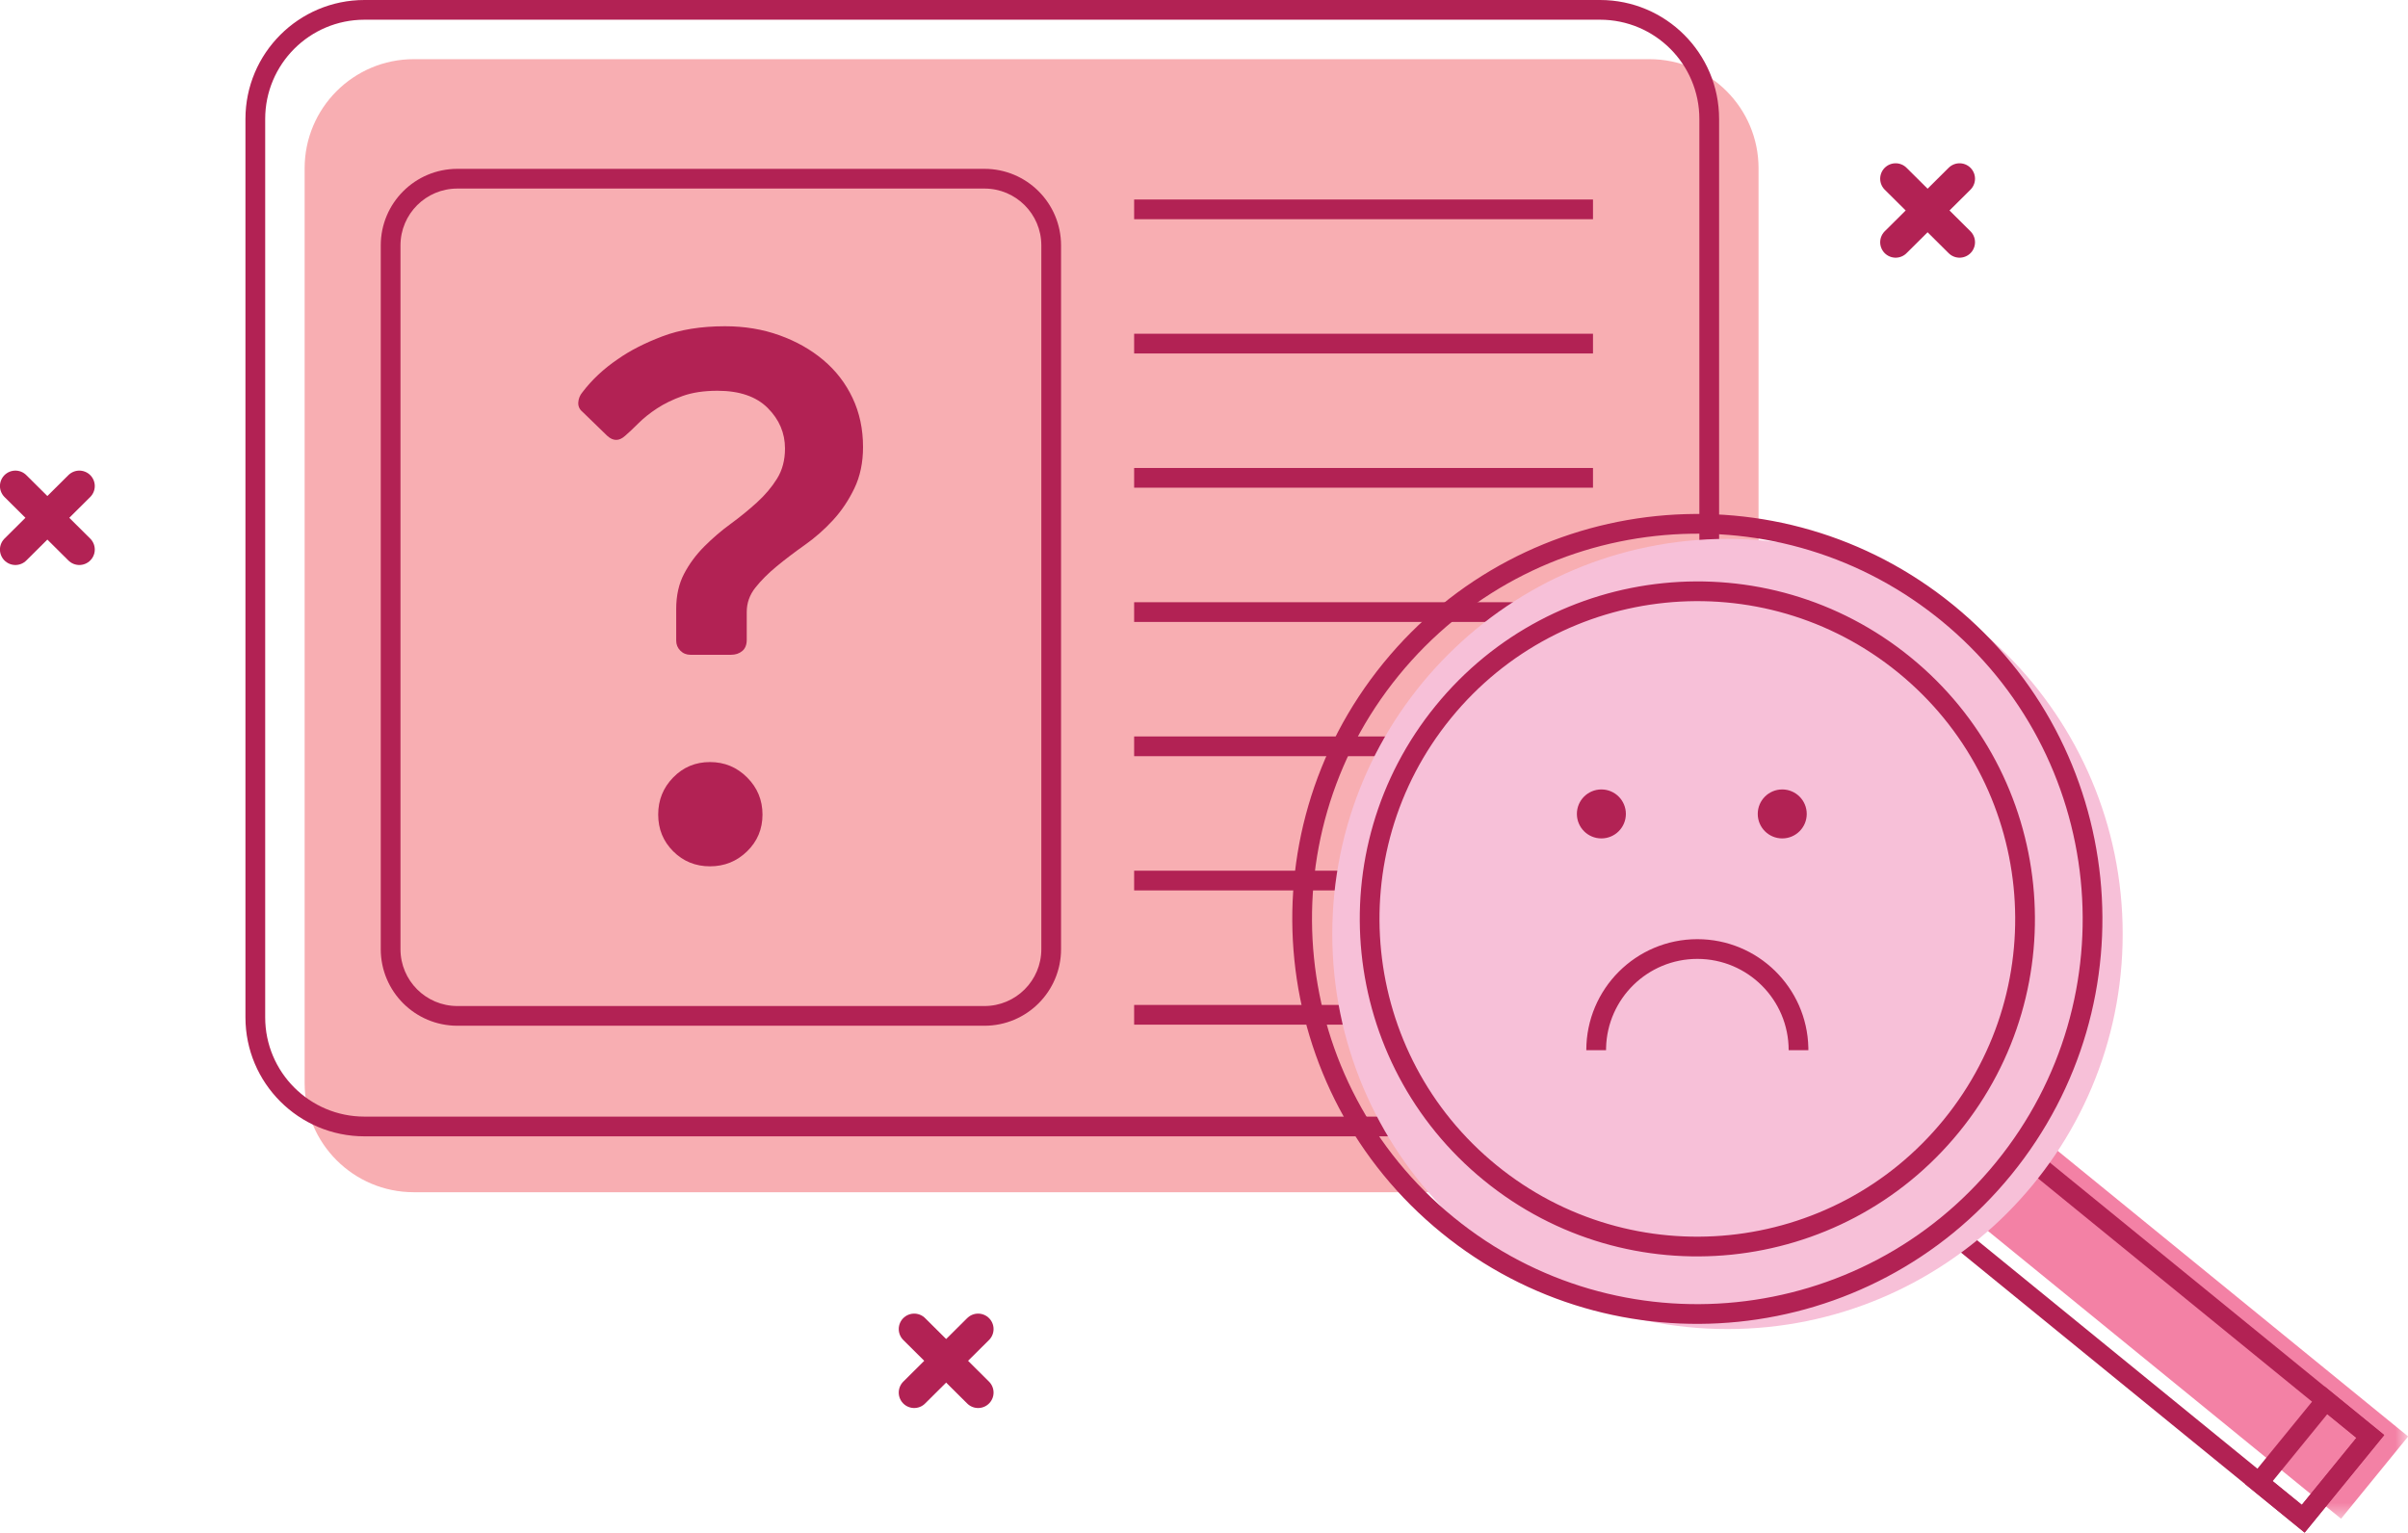 <?xml version="1.0" encoding="UTF-8"?>
<svg width="157px" height="100px" viewBox="0 0 157 100" version="1.1" xmlns="http://www.w3.org/2000/svg" xmlns:xlink="http://www.w3.org/1999/xlink">
    <!-- Generator: Sketch 64 (93537) - https://sketch.com -->
    <title>illustration - no trusted review</title>
    <desc>Created with Sketch.</desc>
    <defs>
        <polygon id="path-1" points="0.109 0.216 36.33 0.216 36.33 31.542 0.109 31.542"></polygon>
    </defs>
    <g id="Page-1" stroke="none" stroke-width="1" fill="none" fill-rule="evenodd">
        <g id="Review---Product-Detail---trusted-review" transform="translate(-497, -1200)">
            <g id="Group-10" transform="translate(164, 1016)">
                <g id="Group-3" transform="translate(231, 184)">
                    <g id="illustration---no-trusted-review" transform="translate(103, 0)">
                        <g id="Group-52" transform="translate(0, 0.484)">
                            <path d="M106.539,77.269 L25.979,77.269 C22.049,77.269 18.862,74.083 18.862,70.152 L18.862,10.492 C18.862,6.561 22.049,3.375 25.979,3.375 L106.539,3.375 C110.47,3.375 113.656,6.561 113.656,10.492 L113.656,70.152 C113.656,74.083 110.47,77.269 106.539,77.269" id="Fill-1" fill="#F8AEB2"></path>
                            <path d="M103.324,-0.484 L22.763,-0.484 C18.478,-0.484 15.003,2.99 15.003,7.276 L15.003,65.864 C15.003,70.15 18.478,73.624 22.763,73.624 L103.324,73.624 C107.61,73.624 111.084,70.15 111.084,65.864 L111.084,7.276 C111.084,2.99 107.61,-0.484 103.324,-0.484 Z M22.763,0.802 L103.324,0.802 C106.899,0.802 109.797,3.7 109.797,7.276 L109.797,65.864 C109.797,69.439 106.899,72.338 103.324,72.338 L22.763,72.338 C19.188,72.338 16.29,69.439 16.29,65.864 L16.29,7.276 C16.29,3.7 19.188,0.802 22.763,0.802 Z" id="Stroke-3" fill="#B22254" fill-rule="nonzero"></path>
                            <path d="M63.186,10.527 L28.82,10.527 C26.061,10.527 23.825,12.763 23.825,15.521 L23.825,61.418 C23.825,64.176 26.061,66.412 28.82,66.412 L63.186,66.412 C65.944,66.412 68.18,64.176 68.18,61.418 L68.18,15.521 C68.18,12.763 65.944,10.527 63.186,10.527 Z M28.82,11.813 L63.186,11.813 C65.234,11.813 66.894,13.473 66.894,15.521 L66.894,61.418 C66.894,63.466 65.234,65.126 63.186,65.126 L28.82,65.126 C26.772,65.126 25.111,63.466 25.111,61.418 L25.111,15.521 C25.111,13.473 26.772,11.813 28.82,11.813 Z" id="Stroke-5" fill="#B22254" fill-rule="nonzero"></path>
                            <polygon id="Stroke-7" fill="#B22254" fill-rule="nonzero" points="102.862 21.281 102.862 22.568 72.945 22.568 72.945 21.281"></polygon>
                            <polygon id="Stroke-9" fill="#B22254" fill-rule="nonzero" points="102.862 30.036 102.862 31.322 72.945 31.322 72.945 30.036"></polygon>
                            <polygon id="Stroke-11" fill="#B22254" fill-rule="nonzero" points="102.862 38.791 102.862 40.077 72.945 40.077 72.945 38.791"></polygon>
                            <polygon id="Stroke-13" fill="#B22254" fill-rule="nonzero" points="102.337 47.545 102.337 48.832 72.945 48.832 72.945 47.545"></polygon>
                            <polygon id="Stroke-15" fill="#B22254" fill-rule="nonzero" points="102.337 56.3 102.337 57.586 72.945 57.586 72.945 56.3"></polygon>
                            <polygon id="Stroke-17" fill="#B22254" fill-rule="nonzero" points="102.337 65.055 102.337 66.341 72.945 66.341 72.945 65.055"></polygon>
                            <polygon id="Stroke-19" fill="#B22254" fill-rule="nonzero" points="102.862 12.527 102.862 13.813 72.945 13.813 72.945 12.527"></polygon>
                            <g id="Group-23" transform="translate(119.681, 67.021)">
                                <mask id="mask-2" fill="white">
                                    <use xlink:href="#path-1"></use>
                                </mask>
                                <g id="Clip-22"></g>
                                <polygon id="Fill-21" fill="#F381A5" mask="url(#mask-2)" points="31.955 31.542 0.109 5.582 4.484 0.216 36.33 26.176"></polygon>
                            </g>
                            <path d="M154.448,93.105 L121.605,66.333 L116.418,72.696 L149.261,99.468 L154.448,93.105 Z M121.789,68.143 L152.638,93.289 L149.077,97.658 L118.227,72.511 L121.789,68.143 Z" id="Stroke-24" fill="#B22254" fill-rule="nonzero"></path>
                            <path d="M154.448,93.105 L150.556,89.932 L145.369,96.295 L149.261,99.468 L154.448,93.105 Z M150.739,91.741 L152.638,93.289 L149.077,97.658 L147.178,96.111 L150.739,91.741 Z" id="Stroke-26" fill="#B22254" fill-rule="nonzero"></path>
                            <path d="M137.397,60.427 C137.397,74.657 125.861,86.193 111.63,86.193 C97.4,86.193 85.864,74.657 85.864,60.427 C85.864,46.197 97.4,34.66 111.63,34.66 C125.861,34.66 137.397,46.197 137.397,60.427" id="Fill-28" fill="#F7C0D8"></path>
                            <path d="M109.666,60.766 C113.609,60.766 116.815,63.918 116.903,67.839 L116.905,68.005 L115.619,68.005 C115.619,64.717 112.954,62.052 109.666,62.052 C106.43,62.052 103.797,64.634 103.715,67.849 L103.713,68.005 L102.426,68.005 C102.426,64.007 105.668,60.766 109.666,60.766 Z" id="Stroke-30" fill="#B22254" fill-rule="nonzero"></path>
                            <path d="M92.606,45.538 C84.926,54.96 86.338,68.824 95.759,76.505 C105.182,84.185 119.045,82.773 126.726,73.351 C134.406,63.929 132.994,50.065 123.573,42.385 C114.151,34.704 100.287,36.116 92.606,45.538 Z M122.76,43.382 C131.631,50.613 132.96,63.667 125.729,72.539 C118.497,81.41 105.444,82.739 96.572,75.508 C87.701,68.276 86.372,55.222 93.603,46.351 C100.835,37.479 113.889,36.15 122.76,43.382 Z" id="Stroke-32" fill="#B22254" fill-rule="nonzero"></path>
                            <path d="M89.196,42.758 C79.98,54.064 81.674,70.699 92.98,79.915 C104.285,89.131 120.921,87.436 130.135,76.131 C139.352,64.826 137.658,48.191 126.352,38.975 C115.047,29.759 98.411,31.453 89.196,42.758 Z M125.54,39.971 C136.294,48.739 137.906,64.564 129.139,75.318 C120.373,86.073 104.547,87.685 93.792,78.918 C83.037,70.151 81.426,54.326 90.193,43.571 C98.872,32.924 114.469,31.238 125.216,39.712 L125.54,39.971 Z" id="Stroke-34" fill="#B22254" fill-rule="nonzero"></path>
                            <path d="M105.006,52.598 C105.006,53.48 104.291,54.195 103.409,54.195 C102.527,54.195 101.812,53.48 101.812,52.598 C101.812,51.716 102.527,51.001 103.409,51.001 C104.291,51.001 105.006,51.716 105.006,52.598" id="Fill-36" fill="#B22254"></path>
                            <path d="M116.798,52.598 C116.798,53.48 116.083,54.195 115.201,54.195 C114.319,54.195 113.604,53.48 113.604,52.598 C113.604,51.716 114.319,51.001 115.201,51.001 C116.083,51.001 116.798,51.716 116.798,52.598" id="Fill-38" fill="#B22254"></path>
                            <line x1="58.605" y1="86.193" x2="62.772" y2="90.335" id="Stroke-40" stroke="#B22254" stroke-width="2.015" stroke-linecap="round"></line>
                            <line x1="62.772" y1="86.193" x2="58.605" y2="90.335" id="Stroke-42" stroke="#B22254" stroke-width="2.015" stroke-linecap="round"></line>
                            <line x1="0.004" y1="31.215" x2="4.172" y2="35.356" id="Stroke-44" stroke="#B22254" stroke-width="2.015" stroke-linecap="round"></line>
                            <line x1="4.172" y1="31.215" x2="0.004" y2="35.356" id="Stroke-46" stroke="#B22254" stroke-width="2.015" stroke-linecap="round"></line>
                            <line x1="122.594" y1="11.172" x2="126.762" y2="15.314" id="Stroke-48" stroke="#B22254" stroke-width="2.015" stroke-linecap="round"></line>
                            <line x1="126.762" y1="11.172" x2="122.594" y2="15.314" id="Stroke-50" stroke="#B22254" stroke-width="2.015" stroke-linecap="round"></line>
                        </g>
                        <path d="M46.659,42.703 C46.953,42.703 47.197,42.622 47.393,42.459 C47.589,42.296 47.687,42.051 47.687,41.725 L47.687,41.725 L47.687,39.915 C47.687,39.328 47.874,38.798 48.249,38.325 C48.624,37.852 49.089,37.388 49.643,36.931 C50.198,36.474 50.809,36.01 51.478,35.537 C52.146,35.064 52.758,34.526 53.312,33.922 C53.867,33.319 54.331,32.626 54.707,31.843 C55.082,31.061 55.269,30.164 55.269,29.153 C55.269,27.979 55.041,26.911 54.584,25.948 C54.128,24.986 53.492,24.163 52.676,23.478 C51.861,22.793 50.907,22.255 49.815,21.864 C48.722,21.472 47.54,21.277 46.268,21.277 C44.702,21.277 43.341,21.497 42.183,21.937 C41.025,22.377 40.055,22.875 39.272,23.429 C38.359,24.049 37.593,24.766 36.973,25.582 C36.81,25.777 36.72,25.997 36.704,26.242 C36.688,26.487 36.777,26.69 36.973,26.853 L36.973,26.853 L38.587,28.419 C38.979,28.778 39.37,28.778 39.761,28.419 C39.99,28.223 40.275,27.954 40.618,27.612 C40.96,27.269 41.368,26.943 41.841,26.633 C42.313,26.323 42.868,26.054 43.504,25.826 C44.14,25.598 44.898,25.484 45.779,25.484 C47.214,25.484 48.306,25.859 49.056,26.609 C49.806,27.359 50.181,28.24 50.181,29.251 C50.181,30.001 50.01,30.653 49.668,31.207 C49.325,31.762 48.885,32.284 48.347,32.773 C47.809,33.262 47.238,33.727 46.635,34.167 C46.031,34.607 45.461,35.096 44.923,35.635 C44.384,36.173 43.944,36.768 43.602,37.42 C43.259,38.072 43.088,38.839 43.088,39.719 L43.088,39.719 L43.088,41.774 C43.088,42.035 43.178,42.255 43.357,42.434 C43.536,42.614 43.757,42.703 44.018,42.703 L44.018,42.703 L46.659,42.703 Z M45.289,56.499 C46.235,56.499 47.042,56.173 47.711,55.52 C48.38,54.868 48.714,54.069 48.714,53.123 C48.714,52.178 48.38,51.37 47.711,50.702 C47.042,50.033 46.235,49.699 45.289,49.699 C44.344,49.699 43.545,50.033 42.892,50.702 C42.24,51.37 41.914,52.178 41.914,53.123 C41.914,54.069 42.24,54.868 42.892,55.52 C43.545,56.173 44.344,56.499 45.289,56.499 Z" id="?" fill="#B22254" fill-rule="nonzero"></path>
                    </g>
                </g>
            </g>
        </g>
    </g>
</svg>